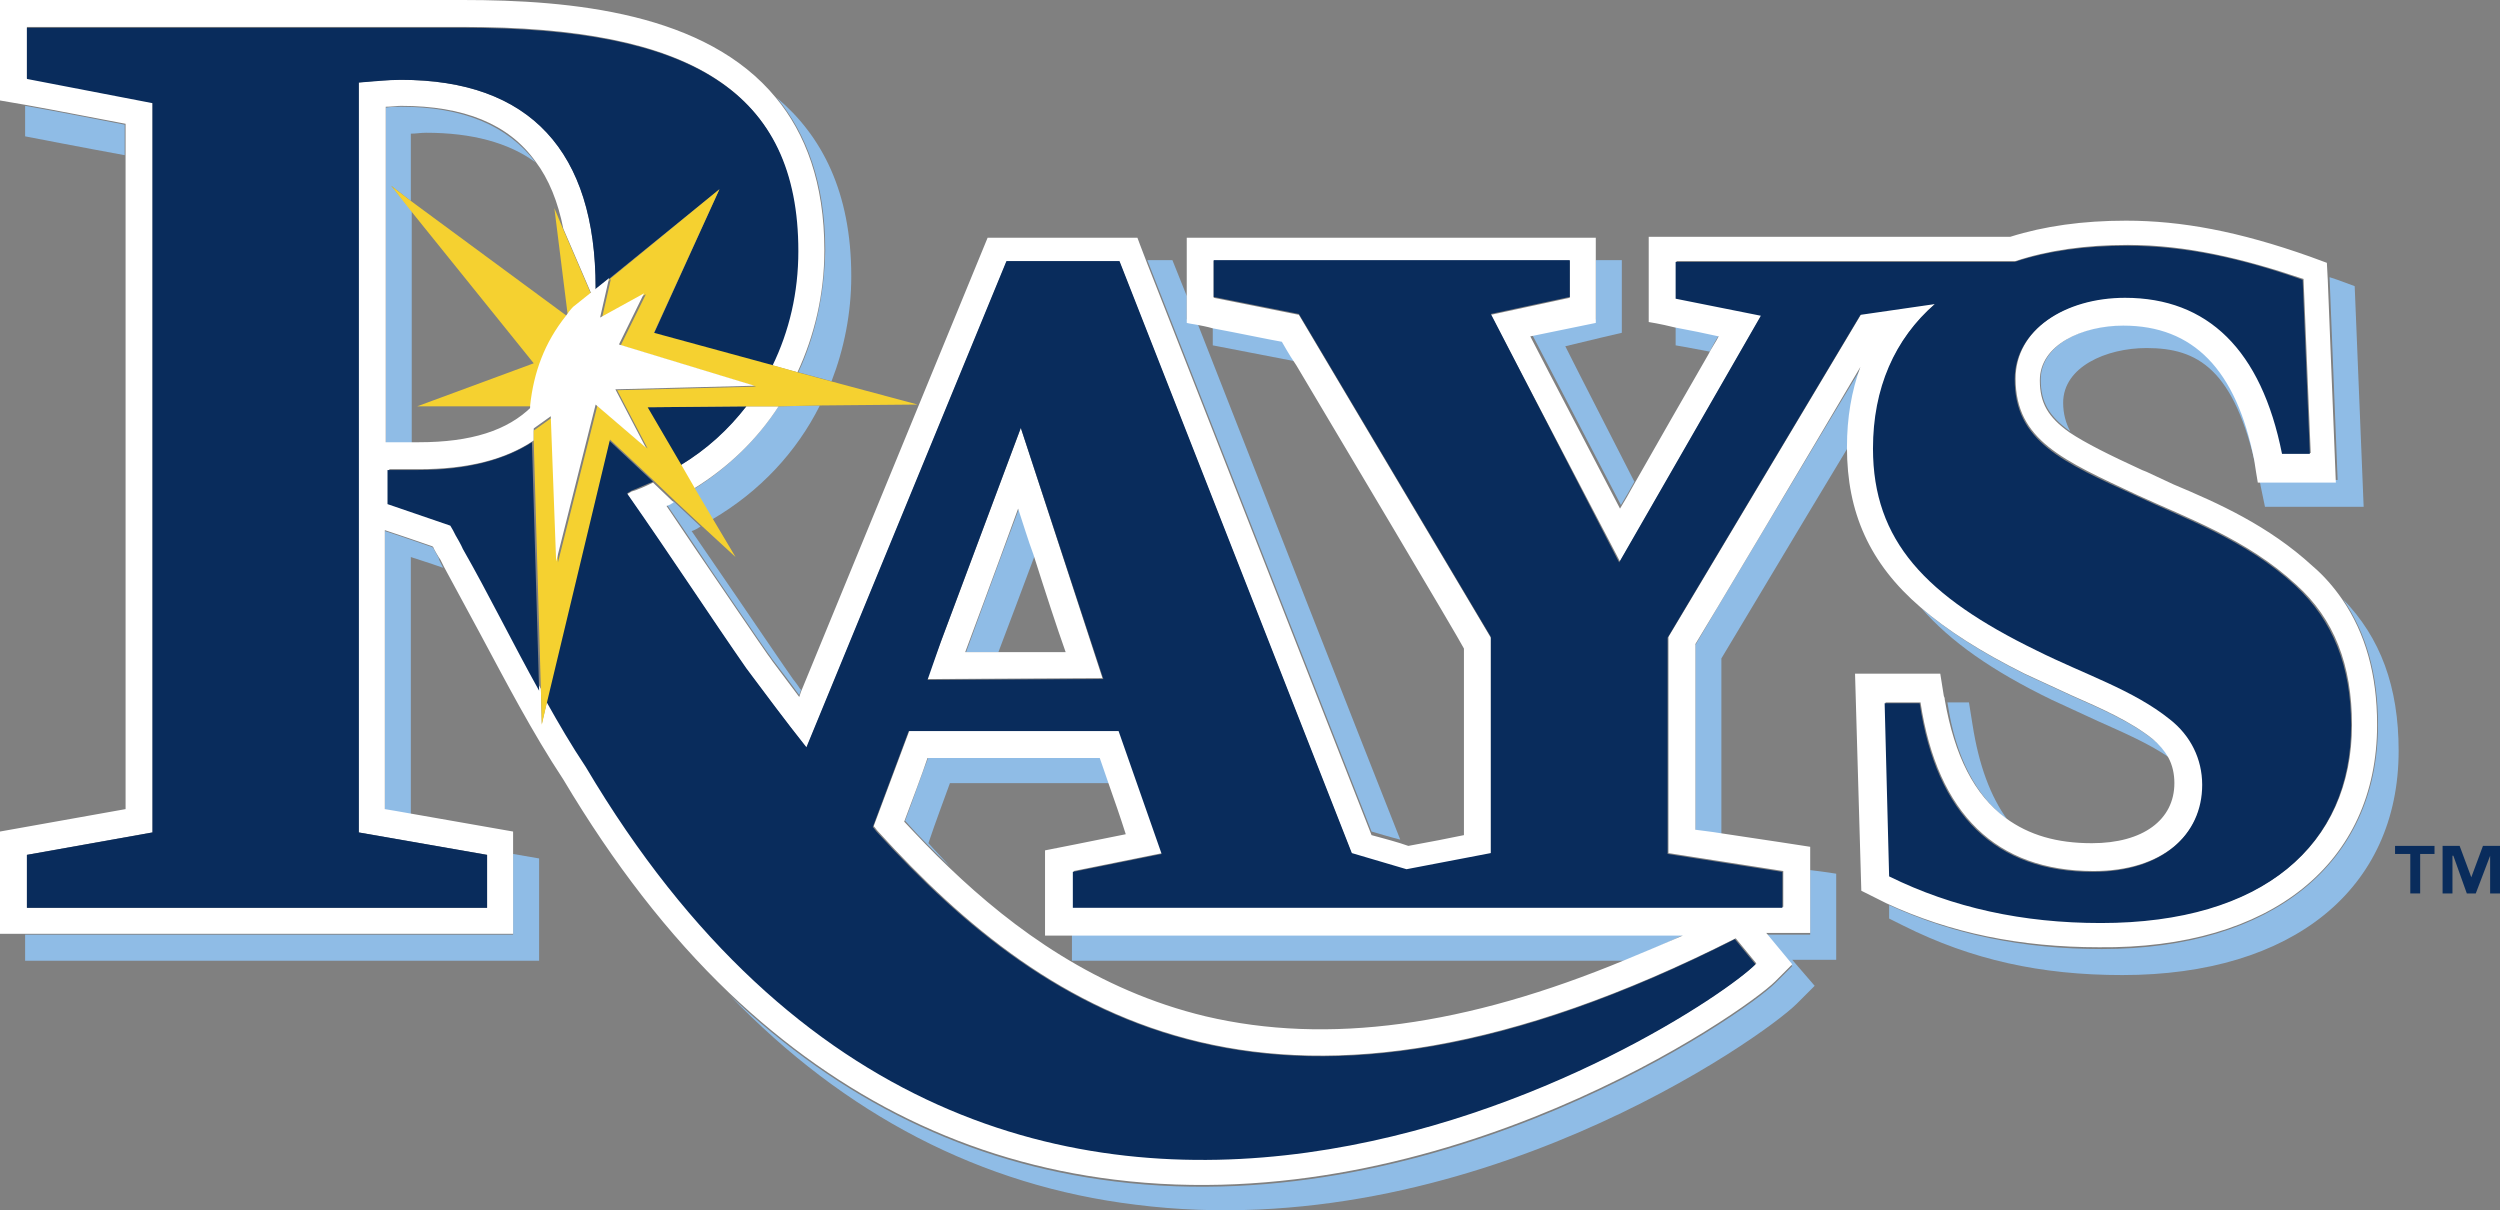 <?xml version="1.0" encoding="utf-8"?>
<!-- Generator: Adobe Illustrator 22.1.0, SVG Export Plug-In . SVG Version: 6.00 Build 0)  -->
<svg version="1.1" id="Layer_1" xmlns="http://www.w3.org/2000/svg" xmlns:xlink="http://www.w3.org/1999/xlink" x="0px" y="0px"
	 viewBox="0 0 278.7 134.9" style="enable-background:new 0 0 278.7 134.9;" xml:space="preserve">
<rect x="0" y="0" width="278.7" height="134.9" fill="#808080" stroke="none"/>
<style type="text/css">
	.st0{fill:#8FBCE6;}
	.st1{fill:#FFFFFF;}
	.st2{fill:#092C5C;}
	.st3{fill:#F5D130;}
</style>
<g>
	<path class="st0" d="M196.9,104.2l2.9,3.5l-1.9,1.9c-3.5,3.5-36.9,26.7-73.7,22.1c-16.2-2-30.5-9-42.9-20.8
		c12.9,13.4,28.1,21.3,45.3,23.4c37.1,4.7,70-18.7,73.7-22.4l2-2l-2.5-2.9h4.9v-9.6c0,0-1.2-0.2-2.9-0.4v7.2L196.9,104.2
		L196.9,104.2z"/>
	<path class="st0" d="M170.7,37.1c2.2,4.2,7.1,13.6,10,19.2c0.5-0.8,1-1.7,1.5-2.6c-2.8-5.5-6.1-11.9-7.7-15.1
		c2-0.5,6.3-1.5,6.3-1.5V29h-2.9v6.6C178,35.6,173.1,36.6,170.7,37.1z"/>
	<path class="st0" d="M144.5,40.3c-0.8-1.4-1.4-2.3-1.6-2.6c-1.2-0.2-5-1-7.7-1.5v2.3C135.2,38.5,141.4,39.7,144.5,40.3z"/>
	<path class="st0" d="M186.8,36.2v2.3c0,0,1.8,0.3,3.8,0.7c0.4-0.8,0.8-1.5,1.2-2.1C190.4,36.9,188.4,36.5,186.8,36.2z"/>
	<path class="st0" d="M189,71.9c0,1.4,0,16.8,0,20.7c0.7,0.1,1.7,0.3,2.9,0.4c0-6,0-18.4,0-19.6c0.5-0.8,8.3-13.9,14.1-23.5
		c0-3.2,0.5-6.2,1.5-8.9C202.4,49.4,189.6,70.8,189,71.9z"/>
	<path class="st0" d="M236.8,36.2c-4.5,0-9.3,2.2-9.3,6.1c0,2.5,0.9,4.1,3.3,5.8c-0.5-0.9-0.8-2-0.8-3.2c0-4,4.8-6.1,9.3-6.1
		c5.7,0,9.8,2.3,12.3,13.7l-0.2-1.3C249.4,41.1,244.6,36.2,236.8,36.2z"/>
	<path class="st0" d="M251.9,53.6c0,0.2,0.1,0.3,0.1,0.5l0.5,2.4h11l-1-24.6l-1.9-0.7c-0.3-0.1-0.6-0.2-0.9-0.3l0.9,22.6L251.9,53.6
		L251.9,53.6z"/>
	<path class="st0" d="M223.8,91.4c-1.9-2.6-3.2-6.1-3.9-10.6l-0.4-2.5h-2.4C218,84.4,220.3,88.8,223.8,91.4z"/>
	<path class="st0" d="M240.1,82.5c-2.5-2-5.7-3.4-9.1-4.9l-5.2-2.4c-4.8-2.4-8.6-4.8-11.6-7.4c3.2,3.7,7.9,7,14.5,10.2l5.2,2.4
		c2.9,1.3,5.7,2.5,8,4.1C241.4,83.8,240.9,83.1,240.1,82.5z"/>
	<path class="st0" d="M261.2,66.8c2.6,3.8,3.9,8.4,3.9,14c0,15.4-11.8,25-30.8,25c-8.8,0-16.5-1.6-23.7-4.9v1.5l1.6,0.8
		c7.6,3.8,15.3,5.5,24.4,5.5c19,0,30.8-9.6,30.8-25C267.4,76.6,265.4,71.1,261.2,66.8z"/>
	<path class="st0" d="M105.9,87.3c2.7,0,12.9,0,17.8,0c-0.4-1.1-0.7-2.1-1-2.9c-3.2,0-16.1,0-19.2,0c-0.7,1.8-1.7,4.7-2.6,7.1
		c1.5,1.7,3.2,3.4,5,5.1c-0.8-0.9-1.6-1.7-2.4-2.6C104.3,91.6,105.4,88.7,105.9,87.3z"/>
	<path class="st0" d="M153.1,104.2h-33.6v2.9H156h7.2h18c2.1-0.9,4.3-1.8,6.5-2.9h-27.4H153.1z"/>
	<path class="st0" d="M156.1,93.6c-3.5-8.8-16.9-43-22.7-57.8c-0.7-0.1-1.1-0.2-1.1-0.2V33c-1-2.5-1.6-4-1.6-4h-2.8
		c4.9,12.5,24.1,61.4,25,63.7C153.6,92.9,154.9,93.3,156.1,93.6z"/>
	<path class="st0" d="M113.6,56.7c-2.6,6.9-5.9,16-5.9,16c1.2,0,2.4,0,3.6,0c1.1-2.9,2.8-7.4,4.1-10.9
		C114.7,60.2,114.2,58.5,113.6,56.7z"/>
	<path class="st0" d="M89,41.5l3.7,1c1.4-3.6,2.2-7.6,2.2-11.7c0-9.4-3.3-15.7-8.3-19.9c3.3,4,5.4,9.5,5.4,17
		C91.9,32.8,90.9,37.4,89,41.5z"/>
	<path class="st0" d="M77.4,54.5l2,3.4c5.3-3.1,9.4-7.5,12-12.7l-4.6,0.1C84.4,49,81.2,52.1,77.4,54.5z"/>
	<path class="st0" d="M74.8,56c0,0-0.4,0.2-0.5,0.2c2,2.9,4.8,7.1,4.8,7.1s6.4,9.4,6.5,9.5s0.5,0.7,0.5,0.7c1,1.3,2,2.6,3,4l0.2-0.6
		c-0.1-0.1-0.2-0.2-0.3-0.4c0,0-0.5-0.7-0.6-0.8s-6.5-9.5-6.5-9.5s-2.8-4.1-4.8-7c0.1,0,0.5-0.2,0.5-0.2c0.2-0.1,0.3-0.2,0.5-0.3
		l-3-2.8C75,55.8,74.9,55.9,74.8,56z"/>
	<path class="st0" d="M43.6,20.7l2.2,1.7c0-4,0-6.7,0-7.5c0.6,0,1.1-0.1,1.7-0.1c5.1,0,9.2,1.1,12.2,3.3c-3.1-4.1-8.1-6.2-15-6.2
		c-0.5,0-1.1,0-1.7,0.1c0,2.4,0,18.7,0,37.4c0.1,0,1.8,0,2.9,0c0-10.2,0-19.5,0-25.9L43.6,20.7z"/>
	<path class="st0" d="M2.8,104.2v2.9h57.3V95.7c0,0-1.2-0.2-2.9-0.5v9H2.8z"/>
	<path class="st0" d="M48.9,62.2l-0.6-1.1L48.2,61c-1.4-0.5-4.4-1.5-5.3-1.8c0,14.9,0,29.3,0,31.1c0.7,0.1,1.7,0.3,2.9,0.5
		c0-5,0-16.7,0-28.7c0.6,0.2,2.2,0.7,3.6,1.2L49,62.5L48.9,62.2z"/>
	<path class="st0" d="M2.8,11.8v3.4c0,0,6.7,1.3,11.1,2.1c0-1.7,0-2.9,0-3.4C11.8,13.5,6.3,12.4,2.8,11.8z"/>
	<path class="st1" d="M86.8,45.3h-3.6c-2,2.5-4.4,4.8-7.4,6.6l1.5,2.6C81.2,52.1,84.4,49,86.8,45.3z"/>
	<path class="st1" d="M265,80.8c0-5.6-1.3-10.2-3.9-14c-0.9-1.3-2-2.6-3.3-3.7c-4.9-4.5-10.5-7-15.5-9.1l-3-1.4l-0.5-0.2
		c-3.7-1.7-6.3-3-8.1-4.2c-2.4-1.7-3.3-3.3-3.3-5.8c0-4,4.8-6.1,9.3-6.1c7.8,0,12.6,4.9,14.6,15l0.2,1.3l0.2,1.2l0,0h8.7l-0.9-22.6
		l-0.1-1.9l-1.9-0.7c-7.9-2.8-14.3-4-20.5-4c-4.8,0-9.1,0.6-12.9,1.8h-40.3v9.5c0,0,1.3,0.2,2.9,0.6c1.6,0.3,3.6,0.7,4.9,1
		c-0.3,0.6-0.8,1.3-1.2,2.1c-2.3,4-5.7,9.9-8.3,14.5c-0.5,0.9-1,1.8-1.5,2.6c-2.9-5.6-7.8-14.9-10-19.2c2.4-0.5,7.3-1.5,7.3-1.5
		v-6.6v-2.9h-45.6v6.9V36c0,0,0.4,0.1,1.1,0.2c0.5,0.1,1.1,0.2,1.8,0.4c2.7,0.5,6.5,1.3,7.7,1.5c0.2,0.3,0.7,1.3,1.6,2.6
		c4.7,7.9,18.1,30.4,18.7,31.6c0,1.4,0,17,0,20.8c-1.4,0.3-4,0.8-6.2,1.2c-0.3-0.1-0.6-0.2-0.9-0.3c-1.3-0.4-2.5-0.7-3.2-0.9
		c-0.9-2.3-20.1-51.2-25-63.7c-0.7-1.8-1.1-2.9-1.1-2.9h-16.7L89.3,77.1l-0.2,0.6c-1-1.3-2-2.7-3-4c0,0-0.4-0.6-0.5-0.7
		c-0.1-0.1-6.5-9.5-6.5-9.5s-2.8-4.1-4.8-7.1c0.1,0,0.5-0.2,0.5-0.2c0.1-0.1,0.2-0.1,0.3-0.2l-2.3-2.2c-0.8,0.4-1.7,0.8-2.4,1
		l-0.5,0.3C75,62.4,79.3,69,83.2,74.6c2.1,2.8,4.4,5.8,6.7,8.8l22.3-54.2h12.6l25.9,66l6.1,1.8l9.4-1.8V71.1l-21.4-36l-9.5-1.9v-4.1
		H175v4.1l-8.8,1.9l14.4,27.5l15.8-27.5l-9.5-1.9v-4.1h30.2h7.6c3.6-1.2,7.8-1.8,12.5-1.8c6.5,0,12.8,1.5,19.6,3.8l0.8,19.4h-3.1
		c-2.3-11.6-8.3-17.4-17.5-17.4c-6.7,0-12.3,3.6-12.3,9.1c0,6.9,5.3,9.1,13.6,13c5.4,2.5,12.2,4.9,17.7,10c4.2,3.8,6.2,8.9,6.2,15.6
		c0,13.3-9.8,22-27.9,22c-8.6,0-16.4-1.7-23.6-5.2l-0.5-19.3h3.9c1.9,12.5,8.5,18.8,19.3,18.8c7.7,0,12.2-4.1,12.2-9.7
		c0-2.9-1.3-5.5-3.6-7.3c-4.1-3.3-9.5-5-14.9-7.7c-12.2-6-18.2-12.2-18.2-22.5c0-6.7,2.4-12.2,6.9-16.1l-8.3,1.2L186,71v24.1l12.8,2
		v4h-41.4h-1.2h-36.5v-4l9.9-2l-4.8-13.7h-23.4l-4,10.7c0.2,0.2,0.3,0.4,0.5,0.6c19.1,21,44.8,37.6,95.6,11.9l2.3,2.8
		c-6.3,6.3-83.6,57-130.4-22c-1.6-2.4-3-4.8-4.4-7.3l-0.6,2.6l-0.1-3.9c-3-5.4-5.7-10.9-8.5-15.8c0,0-0.2-0.5-0.8-1.5
		c-0.2-0.4-0.4-0.8-0.6-1.1l-7-2.4v-0.7v-3c1,0,2.8,0,3.4,0c5.4,0,9.6-1.1,12.7-3.2v-1.2l0,0l-0.2-2.3c0-0.1,0-0.2,0-0.3
		c-2.7,2.7-6.8,4-12.6,4c0,0-0.3,0-0.8,0c-1.1,0-2.8,0-2.9,0c0-18.7,0-35,0-37.4c0.6,0,1.2-0.1,1.7-0.1c7,0,12,2,15,6.2
		c1.5,2,2.5,4.5,3.1,7.5l3.1,7.2l0.5-0.4c0-0.1,0-0.1,0-0.2c0-15.3-7.3-23.2-21.7-23.2c-1.5,0-3.1,0.1-4.7,0.3v83.6l14.3,2.5v5.9H3
		v-5.9l14-2.5V11.4L3,8.7V3h37h11.6l0,0C77,3,88.9,10.1,88.9,27.9c0,4.6-1,8.9-2.9,12.8l2.9,0.8c1.9-4.1,3-8.7,3-13.6
		c0-7.5-2.1-13-5.4-17C78.7,1.4,63.7,0,51.6,0H0v11.2c0,0,1.2,0.2,2.9,0.5c3.4,0.6,8.9,1.7,11.1,2.1c0,0.5,0,1.6,0,3.4
		c0,14.6,0,68.9,0,73c-3.3,0.6-14,2.5-14,2.5v11.4h2.9h54.3v-9v-2.4c0,0-6.9-1.2-11.4-2c-1.2-0.2-2.2-0.4-2.9-0.5
		c0-1.8,0-16.1,0-31.1c0.9,0.3,3.9,1.3,5.3,1.8l0.1,0.1c0,0.1,0.6,1.1,0.6,1.1l0.2,0.3l0.4,0.8l4,7.4c2.9,5.4,5.8,11,9.3,16.3
		c5.6,9.4,11.7,17.3,18.5,23.8c12.4,11.8,26.7,18.8,42.9,20.8c36.8,4.6,70.2-18.6,73.7-22.1l1.9-1.9l-2.9-3.5h4.9v-7.2v-2.4
		c0,0-5.8-0.9-9.9-1.5c-1.2-0.2-2.2-0.3-2.9-0.4c0-3.9,0-19.3,0-20.7c0.7-1.1,13.4-22.4,18.4-30.9c-1,2.7-1.5,5.7-1.5,8.9
		c0,0,0,0,0,0.1c0,7.2,2.5,12.9,8.2,17.8c3,2.6,6.8,5,11.6,7.4l5.2,2.4c3.4,1.5,6.6,2.9,9.1,4.9c0.7,0.6,1.3,1.3,1.7,2
		c0.5,0.9,0.7,1.9,0.7,2.9c0,4.1-3.5,6.7-9.2,6.7c-3.9,0-7-0.9-9.6-2.8c-3.5-2.6-5.7-6.9-6.8-13.2c0-0.1,0-0.2-0.1-0.4l-0.4-2.5
		h-9.5l0.7,24.2l1.6,0.8c0.4,0.2,0.8,0.4,1.2,0.6c7.1,3.3,14.9,4.9,23.7,4.9C253.2,105.8,265,96.2,265,80.8z M181.2,107
		c-17.8,7.4-33.2,9.5-46.8,6.3c-12.1-2.9-21.4-9.7-28.6-16.6c-1.8-1.7-3.5-3.5-5-5.1c0.9-2.4,2-5.3,2.6-7.1c3.1,0,16.1,0,19.2,0
		c0.3,0.8,0.6,1.8,1,2.9c0.6,1.7,1.3,3.7,1.9,5.6c-2.9,0.6-9,1.8-9,1.8v9.5h2.9H153h7.2h27.4C185.5,105.2,183.4,106.1,181.2,107z"/>
	<path class="st1" d="M63.2,35.2L63.2,35.2L63.2,35.2L63.2,35.2L63.2,35.2z"/>
	<path class="st1" d="M113.8,47.7l-8.9,23.8l-1.6,4.2l19.6-0.1L113.8,47.7z M107.6,72.7c0,0,3.4-9.1,5.9-16c0.6,1.8,1.1,3.5,1.7,5.1
		c1.4,4.4,2.6,8.1,3.6,10.9c-2.5,0-5.1,0-7.6,0C110,72.7,108.8,72.7,107.6,72.7z"/>
	<path class="st2" d="M83.2,45.3L72,45.4l3.8,6.5C78.8,50.1,81.2,47.9,83.2,45.3z"/>
	<path class="st2" d="M60.9,78.2c1.4,2.5,2.8,4.9,4.4,7.3c46.8,79,124.2,28.3,130.4,22l-2.3-2.8c-50.7,25.7-76.5,9-95.6-11.9
		c-0.2-0.2-0.3-0.4-0.5-0.6l4-10.7h23.4l4.8,13.7l-9.9,2v4h36.5h1.2h41.4v-4l-12.8-2V71.1l21.5-36l8.3-1.2
		c-4.5,3.9-6.9,9.4-6.9,16.1c0,10.3,5.9,16.5,18.2,22.5c5.4,2.7,10.8,4.4,14.9,7.7c2.3,1.8,3.6,4.4,3.6,7.3c0,5.6-4.5,9.7-12.2,9.7
		c-10.8,0-17.4-6.3-19.3-18.8h-3.9l0.5,19.3c7.1,3.5,14.9,5.2,23.6,5.2c18.1,0,27.9-8.7,27.9-22c0-6.6-2-11.7-6.2-15.6
		c-5.5-5.1-12.4-7.5-17.7-10c-8.3-3.8-13.6-6.1-13.6-13c0-5.5,5.6-9.1,12.3-9.1c9.2,0,15.2,5.8,17.5,17.4h3.1l-0.8-19.4
		c-6.8-2.4-13.1-3.8-19.6-3.8c-4.7,0-8.9,0.6-12.5,1.8H217h-30.2v4.1l9.5,1.9l-15.8,27.5L166.2,35l8.8-1.9V29h-39.7v4.1l9.5,1.9
		l21.4,36v24.1l-9.4,1.8l-6.1-1.8l-25.9-66h-12.6L89.9,83.3c-2.4-3-4.6-6-6.7-8.8C79.3,68.9,75,62.3,69.9,55l0.5-0.3
		c0.8-0.3,1.6-0.7,2.4-1l-4.9-4.6L60.9,78.2z M104.9,71.5l8.9-23.8l9.2,28l-19.6,0.1L104.9,71.5z"/>
	<path class="st2" d="M46.6,52.4c-0.5,0-2.4,0-3.4,0v3v0.8l7,2.4c0.2,0.3,0.4,0.7,0.6,1.1c0.6,1,0.8,1.5,0.8,1.5
		c2.8,4.9,5.5,10.4,8.5,15.8l-0.8-27.7C56.2,51.3,52,52.4,46.6,52.4z"/>
	<path class="st2" d="M72.9,37.2l13.2,3.6C88,36.9,89,32.6,89,28C89,10.2,77.1,3.1,51.7,3.1l0,0H40H3v5.7l14,2.7v81.3L3,95.3v5.9
		h51.3v-5.9L40,92.8V9.2c1.6-0.1,3.2-0.3,4.7-0.3c14.4,0,21.7,8,21.7,23.2c0,0.1,0,0.2,0,0.2l13.8-11.2L72.9,37.2z"/>
	<path class="st3" d="M45.8,22.4l-2.2-1.7l2.2,2.8l13.7,17l-13,4.8h12.8c0.4-3.7,1.6-7.1,4-10l0,0L45.8,22.4z"/>
	<path class="st3" d="M86.1,40.7l-13.2-3.6l7.3-16L66.4,32.4l-0.5,0.4l-3.1-7.2l-1-2.4l1.5,12v0.1c0.3-0.3,0.5-0.7,0.8-1l4-3.2
		l-1,4.4l4.9-2.7l-2.8,5.7l15.1,4.6l-15.5,0.4l3.4,6.5l-5.6-4.8l-4.4,17.5l-0.6-16.2L59.5,48v1.2l0.8,27.7l0.1,3.9l0.6-2.6L68,49
		l4.9,4.6l2.3,2.2l3,2.8l3.8,3.5l-2.5-4.2l-2-3.4L76,51.9l-3.8-6.5l11-0.1h3.6l4.6-0.1l10.9-0.1l-9.7-2.6l-3.7-1L86.1,40.7z"/>
	<path class="st1" d="M62,62.6l4.4-17.5l5.6,4.8l-3.4-6.5L84.1,43L69,38.4l2.8-5.7l-4.9,2.7l1-4.4l-4,3.2c-0.3,0.3-0.6,0.7-0.8,1
		l0,0c-2.4,3-3.6,6.3-4,10v0.1c0,0.1,0,0.2,0,0.3l0.2,2.3l0,0l2.1-1.5L62,62.6z"/>
	<polygon class="st2" points="267,95.2 268.7,95.2 268.7,99.6 269.8,99.6 269.8,95.2 271.4,95.2 271.4,94.3 267,94.3 	"/>
	<polygon class="st2" points="276.8,94.3 275.5,97.8 275.5,97.8 274.2,94.3 272.3,94.3 272.3,99.6 273.4,99.6 273.4,95.4 
		273.5,95.4 275,99.6 276,99.6 277.6,95.4 277.6,95.4 277.6,99.6 278.7,99.6 278.7,94.3 	"/>
</g>
</svg>

